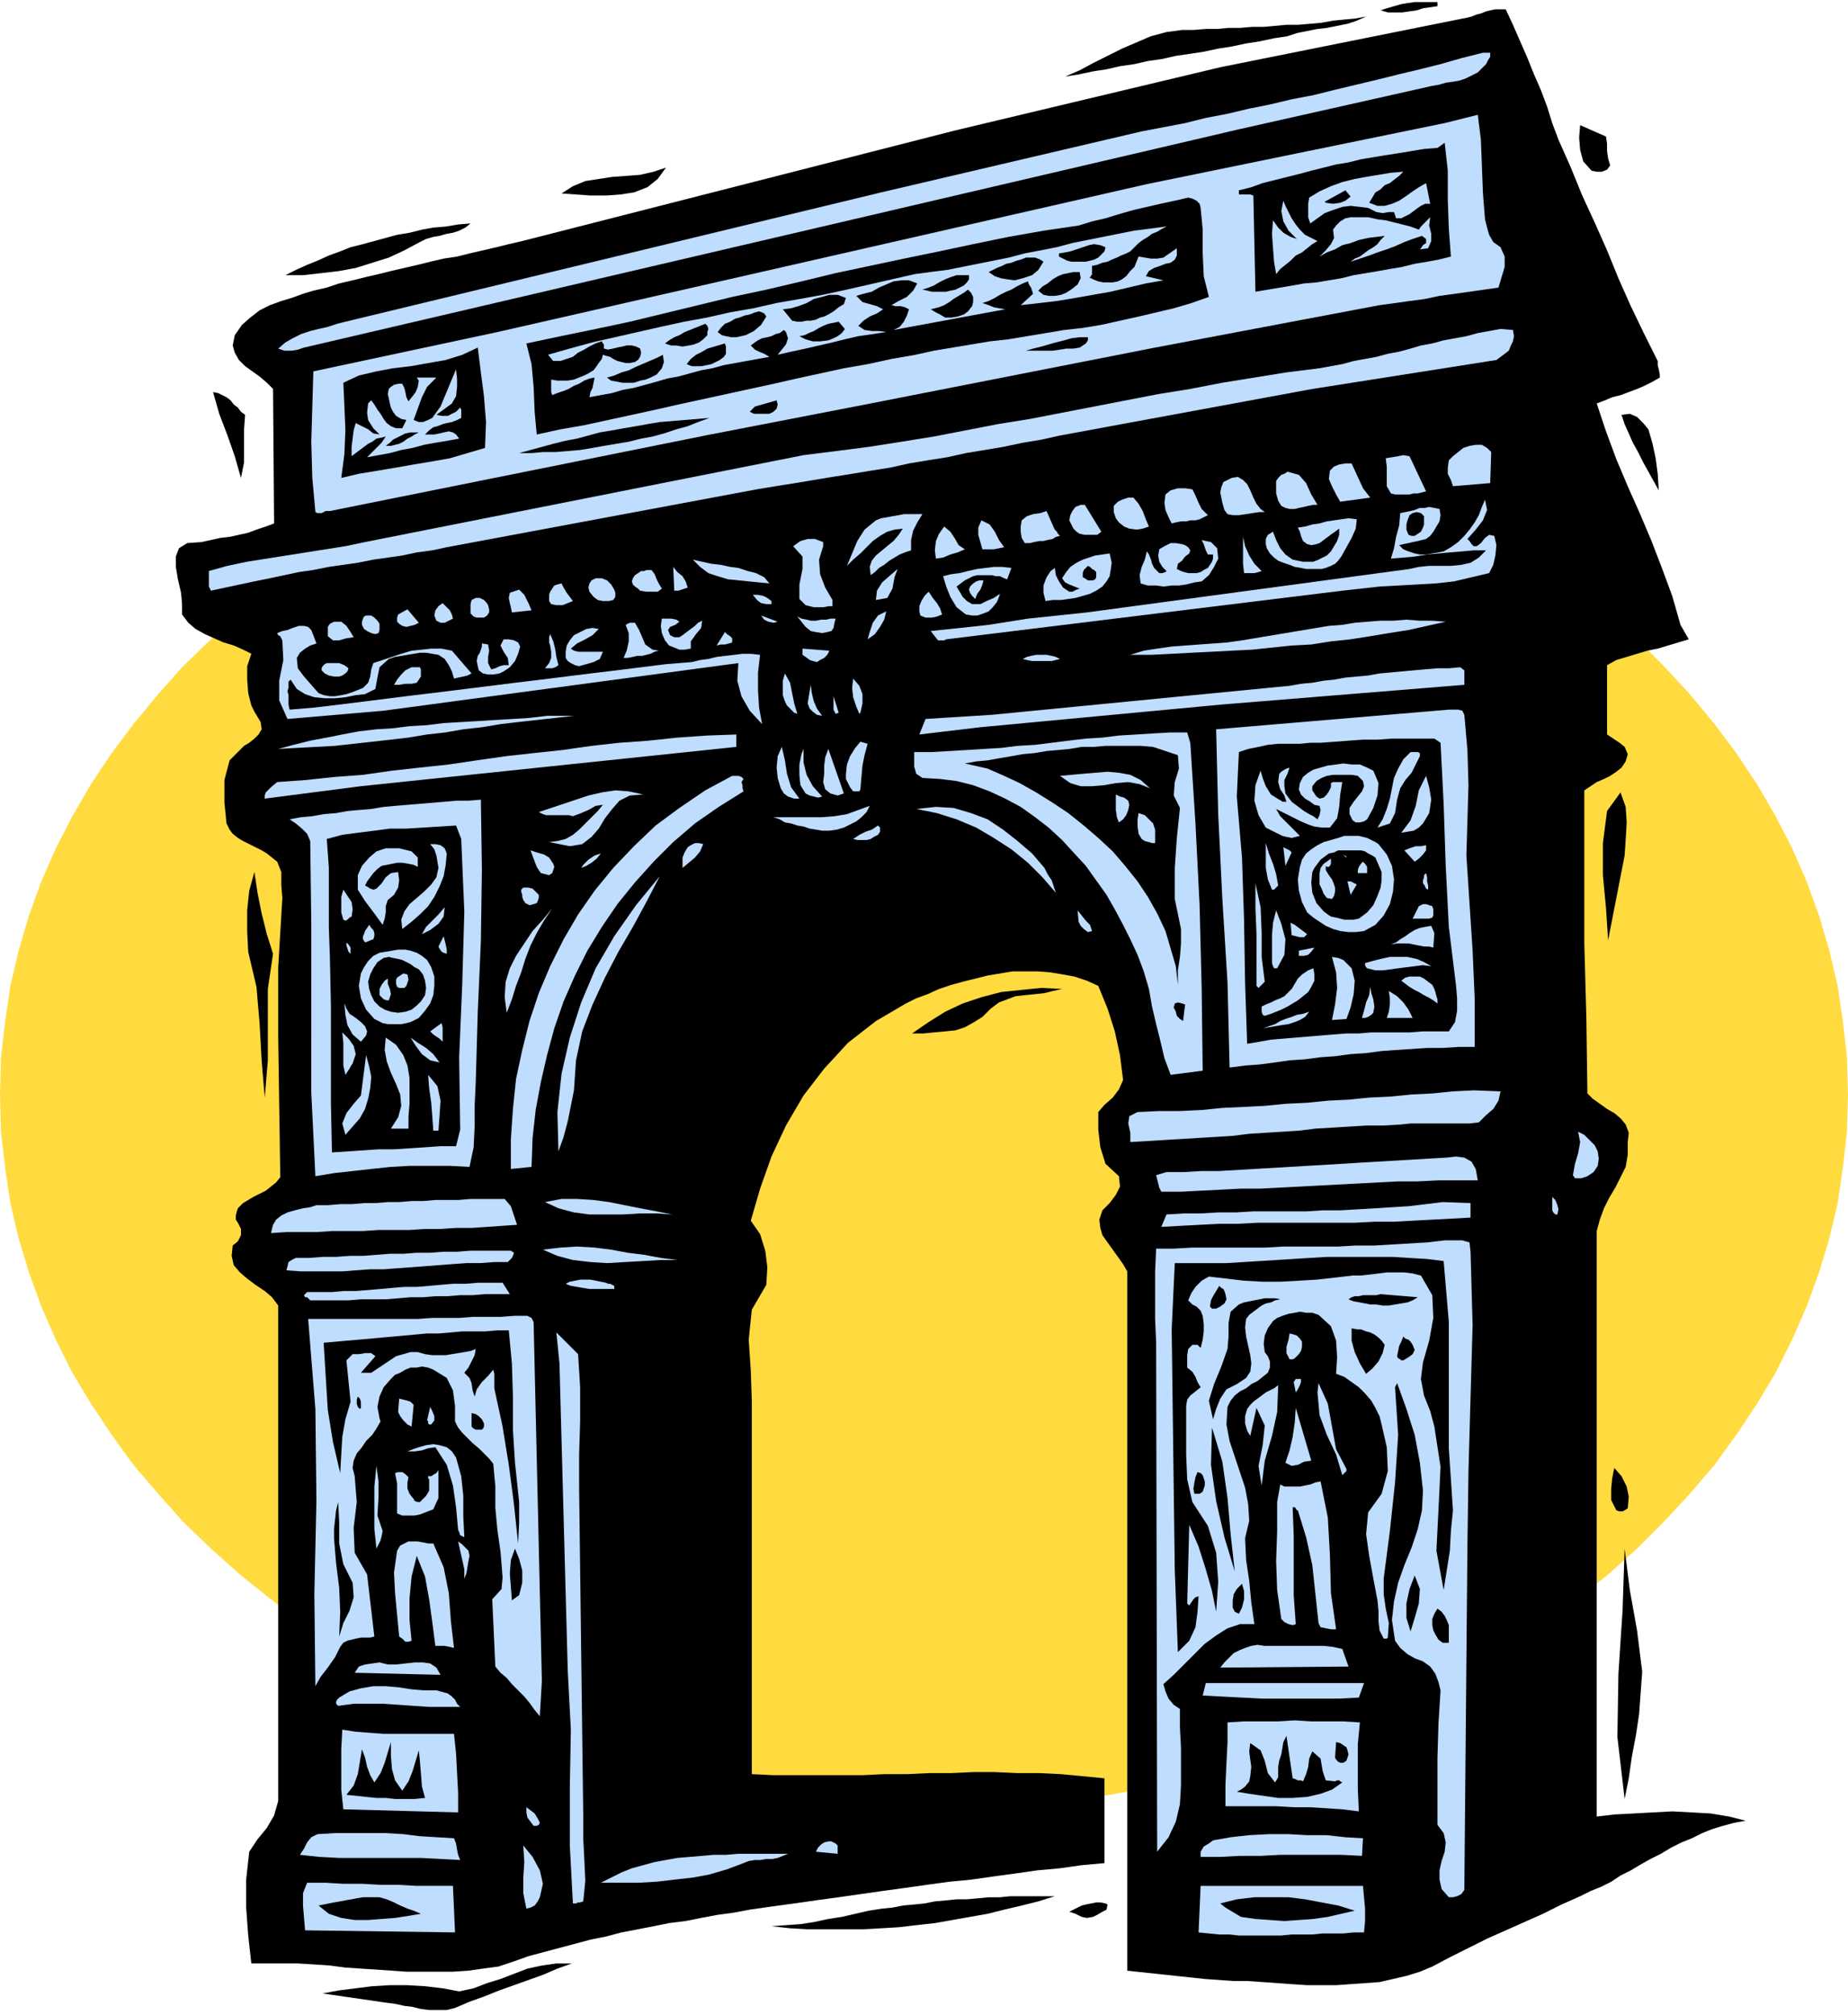 <svg xmlns="http://www.w3.org/2000/svg" width="1.787in" height="1.948in" fill-rule="evenodd" stroke-linecap="round" preserveAspectRatio="none" viewBox="0 0 1787 1948"><style>.pen1{stroke:none}.brush3{fill:#000}.brush4{fill:#bfddff}</style><path d="m893 1749 46-1 45-3 45-4 44-6 44-8 42-9 41-11 41-12 40-14 38-16 38-16 36-18 35-19 34-21 32-22 31-23 30-24 28-25 26-26 25-27 24-28 21-29 20-30 18-30 16-32 14-32 12-33 10-33 8-34 5-34 4-35 1-36-1-36-4-35-5-34-8-34-10-34-12-33-14-32-16-31-18-31-20-30-21-28-24-29-25-27-26-26-28-25-30-24-31-23-32-21-34-21-35-19-36-18-38-17-38-15-40-14-41-12-41-11-42-9-44-8-44-6-45-4-45-3-46-1-46 1-45 3-45 4-44 6-43 8-42 9-42 11-41 12-39 14-39 15-37 17-36 18-35 19-34 21-32 21-31 23-30 24-28 25-27 26-24 27-24 29-21 28-20 30-18 31-16 31-14 32-12 33-10 34-8 34-5 34-4 35-1 36 1 36 4 35 5 34 8 34 10 33 12 33 14 32 16 32 18 30 20 30 21 29 24 28 24 27 27 26 28 25 30 24 31 23 32 22 34 21 35 19 36 18 37 16 39 16 39 14 41 12 42 11 42 9 43 8 44 6 45 4 45 3 46 1z" class="pen1" style="fill:#ffdb3f"/><path d="M1390 2v4l-7 1-7 1-6 2-7 1-7 1h-14l-7-2 6-2 7-2 7-2 6-1 7-1h22zm66 7 7 15 7 16 7 16 6 15 7 16 6 16 5 16 6 16 12 27 11 27 12 26 12 27 11 27 12 27 13 27 13 26v4l1 4 1 5v3l-7 4-8 4-7 3-8 3-8 3-8 2-7 3-8 3 9 27 10 27 11 26 12 27 11 26 10 26 10 27 8 28 8 14-10 3-10 3-10 3-10 2-10 3-10 3-10 3-9 5v67l6 4 6 4 5 4 3 7-2 7-4 6-5 4-6 4-6 3-7 3-6 4-6 4v148l2 73 1 72 5 5 7 5 7 5 7 4 6 5 5 6 3 8-1 9v12l-2 12-5 10-5 10-6 10-5 10-4 11-3 11v566l17-2 19-1 18-1 19-1 19 1 18 1 18 3 16 4-11 2-11 3-10 3-10 4-10 5-10 4-10 5-10 6-10 5-9 5-10 6-10 5-9 6-10 5-10 4-10 5-18 8-18 9-18 8-18 8-18 8-18 9-18 9-17 9-12 5-13 4-13 3-13 3-14 1-14 1-14 1h-28l-15-1-14-1-14-1-14-1h-14l-14-1-14-1-75-8v-676l-4-7-5-7-5-7-5-7-5-7-2-7-1-8 3-9 7-7 6-8 4-8-1-10-13-12-5-16-2-17v-17l6-7 8-7 6-8 4-9-3-24-5-23-7-22-9-22-11-5-12-4-11-2-12-2-12-1h-25l-12 2-12 2-12 3-12 3-11 3-12 4-11 5-11 4-10 5-29 17-27 21-23 25-20 26-17 29-14 30-11 31-9 31 9 13 5 16 2 16-1 17-14 24-3 29 2 30 1 30v360l21 1h86l21-1h22l21-1h22l21-1h21l22 1h21l21 1 21 2 21 2v82l-22 2-21 3-22 2-21 3-22 3-21 3-21 2-22 3-21 3-22 3-21 3-21 3-22 3-21 3-22 3-21 3-16 3-15 2-16 3-15 3-16 2-15 3-15 3-16 3-15 4-15 3-15 4-15 4-15 4-15 4-14 5-15 5-15 2-14 2-15 1h-45l-14-1-15-1-15-1-15-1-15-2-15-1-16-1h-45l-3-27-2-27v-27l3-27 8-12 9-11 7-12 4-14v-479l-6-8-7-6-9-6-8-6-7-6-6-7-2-9 1-10 5-4 3-6v-6l-3-6-2-3v-4l1-4 1-3 5-5 5-3 5-3 6-3 6-3 5-4 5-4 4-5-1-67-1-68v-68l4-67-1-12v-13l-4-10-10-8-5-3-6-3-6-3-6-3-5-3-5-4-3-4-3-6-2-20v-22l5-19 14-14 5-3 5-4 4-4 3-5-1-7-3-5-3-5-3-6-3-12-1-13v-13l4-12-8-4-9-4-10-3-9-4-9-4-9-5-7-6-6-8v-10l-1-11-3-13-2-12v-10l3-8 8-5 14-1 9-2 9-2 9-1 9-2 9-2 8-3 9-3 8-3-1-130-6-6-7-6-7-5-7-5-6-6-4-7-2-7 2-10 7-10 8-7 9-7 10-5 11-4 10-3 11-4 10-3 13-3 12-4 13-3 12-3 13-3 12-3 13-3 13-3 12-3 13-3 13-2 12-3 13-3 13-3 12-3 13-3 419-107 256-61 239-48 4-1 5-2 4-1 5-2 4-1 5-1h10zm-135 7-9 4-9 3-10 2-10 2-9 1-10 2-10 2-9 3-13 2-14 3-13 2-14 3-13 2-14 3-13 2-14 2-13 3-14 2-13 3-14 2-13 3-13 2-14 3-13 2 14-6 13-7 14-7 14-7 14-6 14-6 15-4 15-2h11l12-1h11l11-1h11l12-1h11l11-1 11-1h11l12-1 11-1 11-2 10-1 11-1 11-2z" class="pen1 brush3"/><path d="M1441 51v4l-2 3-2 4-3 3-5 5-6 3-6 3-6 2-6 1-7 1-7 2-6 1-187 42-904 211-6 2-6 1h-7l-6-2 7-6 7-4 8-4 9-3 8-2 9-2 9-3 8-2 518-125 252-59 21-4 21-4 20-5 21-4 21-5 20-4 21-5 21-4 20-5 21-5 21-5 20-5 21-5 20-5 21-6 20-5h7zm-5 161 2 8 2 7 4 7 7 5 4 9v10l-3 10-3 10-14 2-14 2-14 2-15 2-14 3-15 2-14 2-15 2-217 41-275 54-155 30-368 74h-4l-4 2h-4l-2-1-3-33-1-35 1-34 1-34 178-38 628-143 288-59 32-8 3 24 1 26 1 26 2 25z" class="pen1 brush4"/><path d="m1553 132 1 7v7l1 7 2 7-3 4-5 2h-5l-5-1-8-9-3-11-1-12 1-12 25 11zm-150 116-12 3-11 2-12 2-12 3-12 2-11 2-12 2-12 2-12 3-12 2-12 2-12 1-11 2-12 2-12 2-12 2-2-93-3-1h-11v-4l12-3 11-4 12-3 12-3 12-3 11-3 12-3 12-3 12-2 12-3 12-2 12-2 13-2 12-2 12-2 13-1 7-5 3 27v28l1 28 2 27zm-759-86-8 11-10 8-13 5-13 2-14 1h-15l-14-1-14-1 11-7 12-5 13-2 13-2 14-1 13-1 13-3 12-4z" class="pen1 brush3"/><path d="m1357 166-4 4-4 3-5 4-5 2-4 4-5 3-3 5-3 5 8 3h7l7-2 7-3 6-4 7-5 6-4 7-4 1 5 1 5 1 5 1 5h-5l-4 2-3 2-4 3-4 3-4 2-4 2h-5l-2-6h-5l-6 1-6-1-8-4-8-1-9-1-8 1-9 3-8 3-7 5-7 5-2-6v-13l1-6 10-6 11-5 11-4 12-3 11-2 12-2 12-2 12-1z" class="pen1 brush4"/><path d="m1306 190-5 4-5 2-7 1-7-1-1-1 20-11 5 6zm-145 11 2 21v23l1 22 5 20-17 6-17 5-17 4-17 4-18 4-18 4-18 3-18 2-18 3-18 3-18 3-18 2-18 3-18 3-18 3-18 4-23 4-23 5-23 4-23 5-23 5-22 5-23 5-23 5-23 5-23 5-22 5-23 5-23 5-23 5-23 4-23 5-2-22-1-24-2-22-5-20 33-7 34-7 33-7 33-8 33-8 33-8 33-7 34-8 33-8 33-7 33-7 34-7 33-7 34-7 34-6 34-5 13-4 13-3 13-4 14-4 13-3 13-3 14-3 13-3 4 1 4 2 3 3 1 4z" class="pen1 brush3"/><path d="m1274 233-5 3-5 4-5 4-6 3-5 5-5 4-5 4-4 5-2-12-1-13-1-14 1-13 5 7 5 5 7 4 6 2-8-8-5-9-2-10 2-10 2 5 3 6 3 6 4 6 4 5 5 5 6 3 6 3zm98-11 2-3 3-3 3-3 3-3-1 8 2 8v7l-3 7-8 1 1-1 2-3 3-2v-4l-4-3-9 3-8 3-9 4-8 3-9 3-8 3-9 3-9 3 4-3 5-2 4-3 4-3 5-3 4-3 3-4 4-4-8 1-8 1-9 2-8 3-8 2-7 4-8 3-7 4 6-6 5-6 3-6-1-8 3-4 4-4 5-3 5-1h17l9 2 8 1 8 2 8 2 8 2 8 3z" class="pen1 brush4"/><path d="m455 216-5 4-6 3-6 2-6 1-7 2-6 1-7 2-6 3-15 8-15 7-16 5-16 5-16 3-17 2-18 2h-17l10-5 11-5 10-4 11-5 11-4 10-4 12-3 11-3 11-3 11-3 12-2 12-3 11-2 12-1 12-2 12-1z" class="pen1 brush3"/><path d="m1128 219-4 2-5 3-5 2-4 3-5 3-4 3-4 4-4 4-4 2-5 2-4 2-5 2-4 2-5 1-5 2-5 1v9h-1v1l-1 1h-1l4 2 5 2 5 1h9l5-1 4-2 4-3 4-5 4-4 2-5 2-5 6 1 6 1h6l6-1 13-9v7l-2 4-4 3-5 1-5 2-6 2-5 3-3 5 17 4-17 3-17 4-17 4-17 3-17 3-18 3-17 2-18 2 12-11-1-3-1-3-2-3-1-3-5 2-6 3-5 3-5 2-6 3-5 3-6 3-6 2 6 2 5 2 5 1 6 1-108 20 6-3 4-5 3-6 2-6-4-2-4-1h-5l-4-1 7-4 8-4 6-6 4-7-8-3h-7l-8 1-7 3-7 3-7 4-8 2-7 2 6 6 7 2 7 2 6 3-6 4-7 3-6 4-5 5 6 4 7 1h7l7 1-13 2-14 2-13 3-12 3-13 3-13 3-14 3-13 3 4-5 4-5 2-6-2-6-2-2-4 3-4 1-4 2-4 1-5 1-4 2-3 2-4 3 4 4 4 2 5 2 5 3-11 2-11 2-11 2-11 2-11 3-11 2-11 3-11 3-11 2-10 3-11 3-11 3-11 2-10 3-11 2-11 2 1-5 2-4 1-5 1-5-5 1-5 2-5 3-5 2-5 3-5 2-6 2-5 2-1-3v-12l6 1h10l6-1 5-2 5-2 4-2 5-3 3-4 2-3 3-4 1-4 3 1 4 1 3 2 4 2 4 1 4 1h4l5-1 3-2 2-3 1-4-1-4-4-2-4-1h-5l-4 1-5 1-4 1-5 1-4-1v-4l-1-1-1-2-6 2-6 3-5 3-6 3-5 4-6 2-6 2h-7l-5-6 21-6 22-6 22-5 22-5 22-5 23-5 22-4 22-5 23-4 22-5 23-4 22-4 23-5 22-5 22-5 22-5 15-2 16-2 15-3 15-3 15-3 15-3 15-4 16-3 15-3 15-4 15-3 15-3 15-3 15-3 16-2 15-2z" class="pen1 brush4"/><path d="m1069 239-1 4-3 3-3 3-4 2-4 1-4 1h-14l-4-1-4-2-4-2v-3l6-1 5-1 6-2 6-2 6-2 5-1 6 1 5 2zm-60 14-5 8-6 5-9 3-8 2-7-1-6-1-6-2-6-4 4-2 4-2 5-2 4-2 5-1 5-2 4-1 5-2h9l5 2 3 2zm35 10 1 6-3 6-5 4-6 4-5 2-6 1h-6l-5-1-5-4 4-4 5-3 5-4 5-3 5-2 5-1 5-1h6zm-107 3v4l-2 3-3 3-4 2-4 2-5 1-4 1h-14l-4-1-5-1 6-2 5-2 5-3 6-3 5-2 6-2h12zm3 30-4 5-4 3-6 2-6 1h-6l-5-3-4-2-5-3 4-1 4-1 5-2 5-3 4-3 5-3 5-3 4-3 3 3 2 4v5l-1 4zm-122-8-2 6-5 3-5 4-5 3-4 2-4 1-4 2-5 1h-4l-5 1h-4l-5-1-9-11 8-1 7-2 8-3 7-4 8-2 7-2h8l8 3zm-77 18-5 8-7 6-8 4-9 2h-5l-5-1-4-1-4-3 3-4 4-4 5-2 5-3 4-1 5-2 5-1 5-2 4-1 3 1 2 1 2 3zm76 12-3 4-4 3-4 2-5 2-8 1h-7l-7-2-6-3 5-1 4-2 5-2 5-3 4-2 5-2 5-1 5-1 6 7zm-133 6-4 4-4 3-5 2-5 1-6 1-6-1h-5l-6-2 4-3 5-3 5-2 5-3 5-2 5-2 5-2 5-2 2 2 1 3-1 3v3z" class="pen1 brush3"/><path d="m1463 319 1 6-1 5-2 4-2 5-12 9-178 28-244 45-18 4-18 3-19 4-18 3-18 3-18 4-19 3-18 3-18 4-19 3-18 3-19 3-18 3-18 3-19 3-18 3-300 56-14 3-15 2-14 3-14 2-14 2-15 3-14 2-14 2-15 3-14 2-14 3-14 3-15 3-14 3-14 3-14 3-2-4v-15l18-5 19-4 19-3 19-3 19-3 19-3 19-3 19-4 424-84 32-4 31-4 32-5 31-5 31-6 31-6 31-5 31-6 31-6 31-6 31-6 31-5 31-6 31-5 31-5 32-4 11-2 11-2 11-3 11-2 11-2 11-3 11-2 11-3 10-3 11-2 11-3 11-2 11-2 11-3 11-2 11-2 12 1z" class="pen1 brush4"/><path d="M1052 326v3l-2 3-3 2-3 2-6 1h-7l-6 1-7 1h-26l7-2 8-2 7-2 7-2 8-2 7-2 8-1h8zm-352 19-4 3-4 2-4 2-5 1-5 1h-9l-5-2 4-5 5-4 6-3 5-3 17-5 1 3v7l-2 3zm-231 88-17 5-17 5-17 3-18 3-17 3-18 3-18 3-17 4 3-23 1-23-1-24-1-22 15-7 17-4 16-3 17-2 17-3 17-3 16-5 15-7 3 24 3 23 2 25-1 25zm160-68-5 2-5 1-6 2h-11l-5-1-6-1-4-3 7-2 7-3 7-2 6-3 7-3 7-3 7-3 6-3 1 7-2 6-5 6-6 3z" class="pen1 brush3"/><path d="m437 390-15 11 5 1h6l4-2 4-2 4-4 1 2v8l-4 2-5 2-5 1-4 1-5 2-4 1-4 3-4 4h9l5-1 4-1 5-1 4 1 3 2 3 4-11 2-12 2-11 2-11 3-11 2-11 3-11 2-11 2 5-5 5-5 4-4 4-6-4 1-5 1-4 3-4 2-4 3-4 3-4 3-4 3v-9l1-8 1-8 2-7 6 3 6 3 5 4 6 1-6-6-5-8-1-7 1-9 3-3 3 4 3 5 3 4 3 5 3 4 4 3 5 2h6l4-8-5-1-5-3-3-4-2-4-1-4-1-5-1-4 1-5 2-2 3-2 4-1h4l2 4 1 4 1 5 2 4 4-5 3-4 2-5 1-6-2-3h19l-9 9-5 10-4 11-4 11 5 2h4l5-2 4-2 8-11 5-12 5-12 5-12 1 9v8l-1 9-4 7z" class="pen1 brush4"/><path d="m237 401-1 14v32l-3 15-6-21-7-20-8-21-6-21 5 1 4 2 4 2 4 3 3 4 4 3 3 4 4 3zm507-1h-15l-4-2 5-5 7-2 7-2 7-2 1 4-1 4-3 3-4 2zm850 15 4 14 3 14 2 15 1 16-5-9-5-9-5-9-5-10-5-9-4-9-4-9-3-9 8-1 7 3 6 6 5 6zm-908-11-11 4-10 4-11 3-12 4-11 3-11 2-12 3-12 2-12 2-11 2-12 2-12 1-12 1h-12l-11 1h-12l11-3 11-3 11-3 12-3 11-2 11-3 11-3 12-2 11-2 12-2 11-2 12-2 12-1 12-1 12-1 12-1zm-281 14-4 2-3 2-4 2-4 3-4 2-4 1-4 1h-5l4-3 3-3 4-2 4-2 4-2 5-1h8z" class="pen1 brush3"/><path d="m1442 437-1 30-36 3-2-6-3-6v-6l1-7 4-4 5-4 5-4 6-2 6-1h6l5 3 4 4zm-63 38-4 1-4 1h-4l-4 1h-14l-4-1-4-7v-19l-1-8 6-1 6-1 5-1 6 1 16 34zm-61-3 7 9-7 1-7 1-8 1-7 1-4-7-4-8-3-7 1-8 4-4 5-2 6-1h6l11 24zm-44 16h-4l-5 1-4 1-5 1-4 1h-5l-4-1-4-2-3-5-2-7v-12l2-3 3-3 3-1 3-2 11 3 7 8 5 11 6 10zm-55 4 4 3h-5l-7 1-6 1-7 1h-6l-5-1-3-4-2-7-1-5-1-5 1-5 2-5 8-4 6-1 5 3 4 4 3 6 3 7 3 6 4 5zm-51 6-4 2-4 2-4 1h-5l-4 1h-5l-5 1-4 1-3-6-3-7-1-7 1-8 5-4 7-2h7l7 1 3 6 3 7 3 6 6 6zm-57 11-6 2-6 1-7-1-5-2-5-4-3-4-2-6v-6l4-4 4-2 6-2h5l5 6 4 7 3 8 3 7zm308 12 2 2 2 3 2 2h3l4-3 4-5 4-3 5 1 2 9-1 10-2 9-4 8-17 4-17 4-18 2-18 1-18 1-18 1-18 2-18 2-383 47-2 1h-6l-7-9 19-2 19-2 18-2 19-3 19-3 19-2 19-2 19-2 312-42 9-2 10-1h21l10-1 9-2 8-5 7-7h-12l-11 1-12 1-11 1-11 1-12 2-11 1-12 1 3-10 2-11 3-11 1-12 5-1 5-1 4-1 5-2h5l4-1 5 1 5 1 1 6-1 6-3 5-3 5-3 4-4 3-4 1-4 1-5 1-4 1-5 1-4 1 4 4 5 2 6 2 5 1h6l6-1 6-1 5-1 7-4 7-5 6-6 5-6 5-7 4-7 3-8 3-7 2 10-4 10-7 9-8 9zm-354-7-4 3h-12l-5-1-3-2-3-3-2-4-2-4 1-5 2-4 3-4 5-2h4l16 26zm-46-4 1 2 2 2 1 2 2 2-4 1-3 2-5 1-4 1h-4l-5 1-4 1h-5l-3-5-1-6v-5l1-6 5-4 6-2 7-1 6-2 7 16z" class="pen1 brush4"/><path d="M1377 499v8l-1 3-2 4-3 2-3 2h-3l-3-1-2-5v-5l1-4 2-5 3-2 4-1 4 1 3 3z" class="pen1 brush3"/><path d="m892 497-5 8-4 8-2 9v10l-6 2-5 2-5 3-5 3-5 4-5 3-4 4-4 3-1-8 2-6 4-5 6-5 6-5 5-4 5-6 4-6-8 1-7 2-7 4-7 5-6 6-6 6-7 6-6 6 5-12 5-12 7-11 11-9 5-2 6-1 5-1 6-1 5-1h18zm420 5-1 9-4 9-5 9-5 9-3 4-3 3-4 2-5 2-4 1h-15l-5-1-6-1-5-2-6-2-5-2-4-3-4-4-3-5-1-4v-5l2-4 5-3 3 8 4 8 5 6 7 5 5 1 5 1h10l5-2 4-2 4-2 4-4 3-5 3-5 2-6v-6l-4 3-3 2-4 3-4 3-4 3-3 1-5 1-4-1-4-3-2-5-1-4-2-4 7-1 7-2 7-1 7-2 7-1 7-1 7-1 8 1zm-341 27-5 1-5 1h-11l-2-7-2-7v-7l3-7 8 4 5 7 4 8 5 7zm-38 2-7 3-7 2-7 3-7 1-1-8 1-9 3-7 5-7 6 5 4 6 4 7 6 4zm287 21-3 1-4 1h-10l-1-9v-26l2 9 4 9 5 8 7 7zm-424-24-4 13 1 14 5 13 7 12v6h-4l-5 1h-9l-4-1-4-1-3-3-3-3v-14l3-15v-12l-9-10 7-5 7-2h7l8 3v4zm381 2 1 10-4 8-5 8-7 6-7 1-8 2-7 1h-7l-8 1-7-1h-8l-7-2-1-8 2-8 3-7 2-8 2 3 2 5 1 4 2 4 2 2 3 3h3l3-1 1-1-4-4-3-5-1-6 1-6 5-3 6-3h5l6 1 3 1 3 2 2 3-1 3-4 3-3 4-4 3-1 5 4 2 3 1 4 1h8l4-1 3-2 4-2 2-3 2-3 1-3v-4h-5l-2-4-2-6-2-4 4 1 5 1 3 3 3 3zm-102 14-1 7-1 6-3 5-4 5-6 4-6 3-7 2-7 2-7 1-7 1h-8l-7 1-2-8v-7l3-8 4-6 4-3 1 7 3 6 4 6 6 4h3l2-1 2-1 3-1-5-2-5-2-4-2-3-4 4-6 4-5 6-4 6-3 6-2 6-2 7-1 7-1 2 9zm-336 14 5 6-10-1-10-1-10-1-10-1-10-3-9-3-8-6-7-7 9 2 9 2 9 1 9 2 8 1 9 3 8 2 8 4z" class="pen1 brush4"/><path d="M1060 553v5l-1 2-2 1h-5l-3-2-2-1v-4l1-3 2-2 2-2 2 1 2 2 2 1 2 2z" class="pen1 brush3"/><path d="m665 568-3 1-3 1-3 1h-4l-1-23 4 5 5 4 3 5 2 6zm309-8-3-1-4-2h-4l-4-1h-14l-4 1-4 2-4 2-4 3-4 3 3 5 3 5 4 4 5 3h8l6-3 7-3 6-4-1 3-2 5-4 5-4 4-5 2-6 2h-5l-6-1-9-7-6-10-4-10-3-10 8-2 8-1 8-2 9-2 8-1 8-1h8l9 1-4 11zm-127 20 1-9 5-8 8-7 7-6-3 8-2 11-5 9-11 2zm-217-29 3 4 2 5 2 4 3 5-4 3h-11l-6-1-2-2-3-2-2-2-1-3 1-3 2-3 3-2 3-2h3l2-1h5zm-36 19 1 3v4l-2 3-4 1h-6l-5-1-4-3-4-5-1-4 1-4 2-3 4-2h6l5 2 4 4 3 5z" class="pen1 brush4"/><path d="m951 561-1 4-2 5-3 4-2 5-3-3-2-3-1-3 1-3 3-3 3-2 3-1h4zm-397 20-5 2-5 2h-6l-5-1-2-3v-6l1-3 2-3 2-3 3-1 4-1 2 4 3 5 3 4 3 4zm-40 9-19 2-1-5-1-4-1-5 1-5 9-3 5 5 4 8 3 7zm397 4-5 2-5 1h-6l-5-2-1-4v-5l2-5 3-5 4-4 4 6 4 5 3 5 2 6zm-165-13v3h-5l-5-1-4-3-4-5h5l5 1 4 2 4 3zm-274 4 1 4v3l-2 3-3 2h-7l-3-1-3-3v-9l1-4 4-2h4l4 2 2 2 2 3zm-34 13-4 2-4 2h-4l-4-2-2-5 1-5 3-4 4-3 3 3 4 4 2 4 1 4zm-33 4-4 2-4 1-4 1-4-1-3-2-2-2v-4l1-3 9-5 11 13zm452-11-2 8-4 7-5 7-7 5 2-7 3-9 5-7 8-4zm-490 12v6l-1 3-3 1-4-1-4-2-3-2-2-4v-3l1-3 1-2 2-1h5l3 2 3 3 2 3zm385-2-4 1-5-1-4-2-3-4 16 6zm56-3-1 4-1 5-2 3-4 1-5 1-6-1-5-1-5-4-8-10 4 2 5 1 4 1h5l5-1h5l4-1h5zm-151 3-4 3-5 2-2 3 2 5 4 2h5l3-2 4-3 4-3 4-3 3-3 4-2-1 7-5 6-5 7v7l-6 1h-5l-5-2-5-2-4-5-3-7-1-7 1-7h9l5 1 3 2zm741 0-18 4-18 4-19 3-18 3-19 3-19 2-19 3-19 1-19 2-19 2-20 1-19 1-20 1-19 1-20 1h-20l13-4 13-2 14-2 13-1 14-1 14-1 13-1 14-2 12-2 12-2 12-2 12-2 12-2 12-2 12-2 13-1 12-2 12-1 13-1h12l13-1 13 1h12l13 1zM342 616l-7 1-7 2h-6l-5-4v-9l2-3 4-2h7l5 4 4 6 3 5zm289 12 6 1-4 1-4 2-4 1-4 1h-5l-4 1-5 1h-4l3-7 2-9v-8l-3-8 2-1 2-1h5l4 7 3 7 3 7 7 5z" class="pen1 brush4"/><path d="m303 614 3 8-6 2-5 3-5 4-3 5 1 10 6 8 7 8 7 8 5 2 6 1h5l6-1 5-1 6-2 5-2 5-2 5-5 2-6 1-7 2-6 9-3 9-3 9-3 10-3 10-1 9-1h10l10 2 19 22-4 2-4 1-5 1-4 1-2-7-3-6-4-6-6-4-6-1-6-1h-6l-6 1-6 1-6 1-6 1-6 2-9 8-2 10-2 11-10 5-9 1-10 2-10 1h-10l-10-1-9-3-8-5-6-9-2 2v6l-1 3 1 4v9l1 5 24-2 25-3 24-3 24-3 24-3 25-3 24-3 24-3 24-3 25-3 24-3 24-3 25-3 24-3 24-3 25-2 8-2 8-1 8-2 8-1 9-1 8-1h8l9 1-2 17v17l1 17 3 16-12-13-8-14-4-15 1-17-343 46-93 8-8-18v-19l4-20-1-19-1-2-1-2-2-1-1-2 5-2 5-1 5-2 6-2h5l4 1 3 3 2 5z" class="pen1 brush4"/><path d="m579 608-6 6-7 4-8 4-6 5 3 2 4 1h24l-3 7-6 3-7 2-7 2-4-1-4-2-3-2-2-3v-6l1-6 3-5 4-5 6-3 6-3 6-1 6 1zm129 13-3 1-4 1h-4l-4 1 8-13 2 2 3 2 2 2v4zm-168 22-3 2-3 1h-7l4-5 2-5v-6l-1-6-1-3v-5l1-3 3 7 2 8 1 7 2 8zm-37-18-2 7-3 7-5 6-6 4-4 2-6 1h-5l-5-1-4-3-1-4-1-5 1-5 2-3 1-3 1-3v-3l6 1 1 6-1 6v6l3 6 4-1 4-2 4-1h5l-1-7-4-6-3-6 3-6h5l5 1 4 2 2 4zm299 4-2 4-3 3-4 2-3 2-4-1-3-1-4-3-3-2v-6l26 2zm223 8-4 1-4 1h-19l-5-1-4-1 4-2 4-1 5-1h10l5 1 4 1 4 2zm-688 9-1 3-2 2-3 2-3 1h-5l-5-1-4-2-3-3v-2l1-2 2-2 2-1h12l5 2 4 3zm70 1v7l-2 3-2 3-5 1h-6l-6 1h-5l3-5 4-5 4-4 6-3h8l1 2zm1009 1v14l-234 19-234 22-59 7 6-15 64-4 277-27 11-1 11-2 11-1 11-2 10-1 11-2 11-1 11-1 11-2 11-1 11-1 11-1 11-1 12-1h11l11-1 4 3zm-645 42-3-1-3-3-4-4-2-4-2-6v-14l2-7 5 9 2 10 2 10 3 10zm61-1-1 1-3-7-3-9-1-9 1-9 6 7 3 8v9l-2 9zm-37 3-5-1-4-3-3-3-2-5 3-18 1 8 2 8 3 7 5 7zm13-2-2-4v-13l5 16-3 1zm608 1 3 34 1 34-1 34-1 34 3 46 3 46 2 46v47h-15l-16 1h-15l-15 1-15 1-14 1-15 2-15 1-15 2-14 1-15 2-15 1-14 2-15 2-14 1-15 2-2-82-5-81-4-82-2-82 225-19h9l4 1 2 4zm-861 1-18 2-18 2-18 2-17 2-18 3-18 2-17 3-18 2-18 3-17 2-18 2-18 2-18 2-18 1-19 1-18 1 15-4 16-4 16-3 15-3 16-3 17-2 16-1 16-2 17-1 16-2 17-1 17-1 16-1 17-1 16-1 17-2h26zm596 26 5 78 4 79 2 80 1 80-31 4-6-16-4-17-4-16-4-17-3-17-5-17-6-16-7-15-7-14-8-15-8-14-10-14-10-14-12-13-11-12-13-12-13-10-14-10-15-8-15-7-16-6-16-4-16-2-17-1-6-4-2-7v-14h17l17-1 17-1 16-1 17-1 16-2 17-1 16-2 16-2 17-2 16-1 16-2 17-1 16-1 17-1h16l3 10zm-439 4-363 38-93 12v-3l1-3 2-2 3-3 6-5 28-2 28-3 27-2 28-4 27-3 28-3 27-4 28-4 27-3 28-3 28-4 27-3 28-2 28-3 29-2 28-1v12z" class="pen1 brush4"/><path d="m1393 718 3 59 2 60 3 59 7 57 1 12v12l-2 11-6 9h-25l-13 1h-37l-12 1h-12l-13 1-12 1-12 1-12 1-12 1-12 1-11 2-12 2-2-59-1-61-2-60-5-59 2-43 9-3 10-2 9-2 10-1h21l10-1h10l14-1 13-1 14-1h14l14-1h41l6 4z" class="pen1 brush3"/><path d="m839 719-3 11-2 10-1 11-1 12-1 2h-6l-3-4-2-4-2-4v-5l1-9 3-8 5-8 5-6 7 2z" class="pen1 brush4"/><path d="m1139 730 1 13-4 13-1 13 6 12-3 29-2 29v30l6 29v14l-1 13-2 13v14l-2-18-5-17-5-17-8-17-9-16-10-15-12-15-12-14-14-13-14-12-15-12-15-10-16-10-16-9-15-7-16-7-22-5 11-2 11-1 11-2 12-2 11-2 11-1 12-2 11-1 11-1 12-2h11l12-1h34l12 1 24 8z" class="pen1 brush3"/><path d="M773 772h-5l-6-2-4-3-3-5-3-10-1-10 1-11 4-9 3 13 2 13 4 13 8 11zm22-2-4 1-4-1-4-1-4-2-5-8-1-10v-10l2-10 2-5v13l3 12 6 11 9 10zm21-3-6 2-7-2-5-4-2-7 1-8v-8l1-8 3-8 15 43zm557-36-4 8-4 8-6 7-5 8-3 11-2 13-5 10-12 4 5-8 4-10 3-10 2-10 2-10 4-9 5-9 7-7h7l2 1v3zm-45 14 5 12-1 12-4 12-6 11-3 2-4 1h-4l-3-2-3-6v-6l4-6 4-5 4-5 2-5-1-5-5-5-6-1h-18l-6 1-5 2-5 3-4 5v4l2 3 2 3 3 2 4-1 3-3 2-3 2-4v-4l2-1h9l-2 12-1 12-2 11-7 9h-8l-7-1-6-2-7-3-6-3-6-3-6-3-6-3 4 7 6 6 6 6 7 7-4 1-4 1-5-1-4-1-4-2-4-2-4-2-4-2-7-12-4-14 1-15 5-14 2 7 3 8 5 8 8 5 2 1 1 1h4l-2-6-4-6-2-7 1-8 2-2 3-2 2-1 3-1-2 6-3 6v6l1 7 3 4 3 4 4 3 4 3 4 3 5 3 4 2 4 3 2-4 1-5-1-4-5-1-4-3-5-3-4-4-2-5 1-6 3-6 5-4 5-3 7-2 7-2 8-1 7-1 8 1h8l7 3 6 3zm-216 17-10-4-11-2-12 1-11 2-12 1h-11l-10-3-10-7 11-1 11-1 12-1 12-1 11 1 11 2 10 5 9 8zm-393-9-2 3 1 3v3l1 3-24 15-23 16-21 18-19 19-18 20-17 21-15 22-14 23-12 24-11 25-9 26-7 26-6 26-5 27-3 27-1 28-20 2v-29l2-29 3-29 6-28 7-28 9-27 11-26 13-26 14-24 16-23 18-22 20-21 21-20 23-17 25-17 26-14h6l3 1 2 2zm657 43-4 4-5 3-6 1-6 1 9-12 5-14 3-15 7-14 3 11 2 12-2 13-6 10zm-754-28-13 1-10 5-7 8-7 9-6 10-7 8-9 7-12 2-20-4 8-1 8-2 7-4 6-5 6-6 6-6 6-6 5-6-7 1-7 4-7 3-8 3-4-1h-22l-3-1-4-2 12-4 12-4 12-4 12-4 13-3 13-2 13 1 14 3z" class="pen1 brush4"/><path d="m1571 827-16 82-2-31-3-32v-31l4-31 13-18 5 14 1 15-1 17-1 15z" class="pen1 brush3"/><path d="m1092 778-1 5-2 5-3 4-4 3-2-5-1-7v-15l4 2 4 1 4 3 1 4zm-627-5 1 68-1 69-3 68-2 69-1 21v20l-1 21-4 19-19-1h-39l-18 1-19 2-18 2-18 2-18 3-4-81V893l-1-80-3-7-5-5-6-5-6-4 11-2 11-1 11-2 12-1 11-2 11-1 12-1 12-2 11-1 12-1 12-1 12-1 12-1 11-1h12l12-1zm330 30-6-1-6-1-6-2-6-1-6-2-6-1-5-3-6-2h46l13-1 12-2 11-4 11-4-3 6-5 5-5 4-6 3-6 3-7 2-7 1h-7zm226 60-13-15-14-14-16-13-17-11-17-10-19-8-19-6-20-4 19-2 17 1 17 5 16 6 15 10 14 11 14 12 12 14 3 6 4 6 2 6 2 6zm96-61v13h-3l-3-1-4-1-3-2-3-5-1-7v-7l1-6 6 2 4 4 4 4 2 6z" class="pen1 brush4"/><path d="m446 811 3 70-2 70-3 71 1 70-4 16h-15l-15 1-15 1-15 1h-15l-15 1-15 1-15 1-1-47v-94l-1-48-1-28v-58l-2-28 15-4 15-2 16-2 15-2h16l16-1 16-1 16-1 5 13z" class="pen1 brush3"/><path d="M851 800v4l-2 3-4 2-3 2-4 1h-9l-4-1 6-4 6-3 6-2 6-4 2 2zm482 16 8 10 5 11 2 13-1 12-3 12-6 11-8 9-11 6-8 1h-7l-8-1-7-2-7-3-6-4-6-4-6-5-5-10-3-11-1-11 2-12 2-7 4-6 5-4 6-4 6-3 7-2 7-2 6-2h14l4 1 4 1 4 2 4 2 3 2zm-653 0-3 7-5 6-6 5-6 5v-10l2-5 3-5 3-2 4-2h4l4 1zm556 40-1 1-2 2-1 1h-2l-4-10-2-11v-24l3 10 4 10 3 10 2 11zm-804-31-1 11-2 11-4 10-5 10-6 9-8 8-8 7-9 7-1-9 3-8 5-7 7-6 7-6 7-7 5-7 2-9-1-6-1-6-2-6-4-5h5l5 1 4 3 2 5zm947-8v5l-3 4-4 4-4 3-10-11 5-2 6-2h5l5-1zm-130 7-6 13-2-18 2 1 2 1 2 1 2 2zm-845 5v9l-4-2-5-1-6-1h-5l-5 1-5 1-5 1-4 3-4 4-3 4-3 4-2 4 2 1 3 2 3 1 3-1 5-5 4-6 5-4 7-1 1 8-1 7-4 7-6 5-2 6v6l-1 6-2 6-8-11-9-12-7-11v-14l4-9 7-8 7-6 9-3h13l4 1 4 1 4 1 3 3 3 3z" class="pen1 brush4"/><path d="m1330 829 3 7 3 7v8l-1 7-3 8-4 9-6 7-8 6-5 1h-9l-4-1-4-1-5-1-3-2-4-3-7-8-4-10-1-10 1-10 2-4 3-4 3-4 4-3 4-3 5-1 4-2h22l4 1 3 2 4 2 3 2z" class="pen1 brush3"/><path d="m535 835 1 3-1 3-1 3-3 2-8-2-4-6-3-8-3-8 6 2 7 2 5 3 4 6zm46-10-4 5-5 4-5 3-5 2 2-3 5-5 6-4 6-2zm721 4-4-3 1 1h1l2 1v1zm-17 9h-2l-1-1v4l3 5 3 4 2 5 1 3v4l-1 4-2 3-5-1-3-4-2-5-2-4v-11l1-5 3-4 7-5v5l-1 2-1 1zm37 6h-9v-3l1-3 2-3 2-2 2 2 2 3v6z" class="pen1 brush4"/><path d="m264 922-5 34v69l-3 36-3-36-2-36-3-35-8-34-1-20v-20l2-19 5-18 3 20 4 20 5 20 6 19z" class="pen1 brush3"/><path d="m1381 860-2-1-1-2-1-2-1-1v-3l1-3v-2l2-2 1 4v4l1 4v4zm-826 194-3 15-3 15-4 15-5 14-1-38 4-37 8-35 11-34 14-33 18-31 21-30 23-28-13 25-13 24-14 24-13 25-12 26-10 26-6 28-2 29zm757-199-6 10-3-13h3l2 1 2 1 2 1zm-89 94-6 6-2-2v-50l-1-25v-24l5 23 1 24v24l3 24zm-702-84v3l-1 3-1 2-3 1-4 1-4-2-2-3-1-3v-2l-1-3v-2l2-2h5l4 1 3 3 3 3zm-181 21-2 1-2 2-2 1-2-1-2-7v-15l2-7 4 6 4 6 1 7-1 7zm1046-7v6l-1 2-3 1h-16l2-4 2-4 2-4 4-2h3l3 1 3 1 1 3zm-978 24 4-7 6-6 6-6 6-7-1 9-5 7-8 6-8 4zm82 76-2-15 1-15 4-13 6-12 8-12 8-12 10-11 9-11-8 12-7 12-6 12-5 13-4 13-5 13-4 13-5 13zm566-79-4 1-4-3-3-3-2-4-1-11 4 5 4 5 4 4 2 6zm179 36h-3l-1-2-1-3v-27l1-12 3-12 5 13 4 15-1 15-7 13zm29-33-3 3h-4l-4-1-4-1-1-12 4 2 4 3 4 3 4 3zm-902 2-1 3-3 1-2 1-3 1-2-3v-3l1-2 1-3 4-6 2 3 2 2 1 3v3zm1025-3-1 14-4-1h-5l-5-1-5-1-5-1h-11l-6 1 5-2 4-3 5-3 4-3 5-3 5-2 5-1 6-1 3 7zm-955 20-3-1-2-1-2-3-1-2 5-10 1 4 1 4 1 5v4zm-93 0-2-2-1-3-1-3v-3l2 2 2 3v6zm932-6-3 4-3 3-4 1h-5v-5l5-1 5-1 5-1zm-858 12 4 7 3 9v9l-1 9-3 8-5 7-6 7-8 4-4 1-5 1h-13l-5-1-4-2-4-2-8-9-5-11-2-12 2-12 3-6 4-6 5-5 6-3 6-1 6-1 6-1h7l5 1 6 2 5 3 5 4z" class="pen1 brush4"/><path d="m405 937 4 5 2 6 1 7-1 7-4 6-4 4-5 4-6 2-7 1-7-1-6-2-5-3-5-5-3-6-2-6-1-7 2-7 3-6 4-6 6-4 5-1 4 1 5 1 4 1 4 2 4 2 4 3 4 2z" class="pen1 brush3"/><path d="m1307 936 3 12-1 13-3 13-4 11-14 1 3-15 2-16-1-15-4-15 6 1 5 2 4 4 4 4zm77-2-8-1-8 1-8 1-8 1-7 1-8 1h-7l-8-2-1-1-1-2v-2l7-2 8-2 9-2h17l9 2 7 3 7 4zm-114 2 1 6v6l-3 6-3 5-5 4-5 4-5 3-5 3-6 3-5 2-5 2-6 2-2-1-1-3v-5l4-2 5-2 4-2 5-2 4-2 4-4 3-3 3-5 3-5 4-4 6-4 5-2zm-877 17-2 2h-5l-2-1-1-3v-4l1-2 6-4 4 1 1 5-2 6zm994 3 1 3 1 4 1 3v4l-4-3-5-3-4-2-5-3-4-2-5-3-4-3-4-3 4-3 4-1h10l4 2 4 3 4 3 2 4zM375 946v5l2 5 1 5-2 6h-2l-3-1-2-2-2-2v-6l2-4 3-4 3-2zm953 33-2 2-3 2-3 1h-3l2-7 2-8 3-7 1-8 1 6 2 6 1 7-1 6z" class="pen1 brush4"/><path d="m1027 956-9 2-8 2-9 1-10 1-9 1-8 3-8 3-8 6-8 8-8 5-9 5-9 3-10 1-11 1-10 1h-11l16-11 16-10 17-8 18-6 19-5 19-2 20-2 20 1z" class="pen1 brush3"/><path d="M1366 984h-25l2-6 1-7v-6l-1-7 8 5 6 6 5 7 4 8zm-1017 23-8-7-5-9-2-10-1-11 2 5 3 5 6 4 5 4 4 4 2 5-1 4-5 6z" class="pen1 brush4"/><path d="m1146 971-2 16-3-2-3-3-1-4-2-4 1-4 3-1 4 1 3 1z" class="pen1 brush3"/><path d="m1266 978-4 5-5 3-5 2-6 2-7 1-6 1-6 1-5 1 5-2 6-2 5-3 5-2 6-2 5-2 6-1 6-2zm-838 29-3-3-3-2-3-2-3-3 11-8 1 4v14zm-87 21-2 3-1 2-2 3-2 3-2-9v-22l-1-10 6 6 5 7 2 8-3 9zm54 63h-17l7-11 3-11-1-11-4-10-5-11-4-11-2-11 1-12 10 7 7 10 4 10 2 12v25l-1 12v12zm30-64-9-2-8-6-6-8-5-8 7 5 8 5 7 6 6 8zm-91 70-3-11 4-10 7-9 7-8 5-39 3 11 2 10-1 11-2 10-3 10-5 9-7 8-7 8zm90-4h-5l-1-14-1-13-2-14-1-13 9 11 3 14-1 15-1 14zm1027-38-2 9-5 8-7 6-7 7-9 1h-57l-9 1-17 1h-16l-17 1-16 1-17 1-16 2-16 1-16 1-16 1-16 2-16 1-17 1-16 1-17 1-16 1-17 1v-9l-2-9 1-7 8-4 21-1h20l21-1 20-2 21-1 20-1 20-2 21-1 20-2 20-1 20-2 21-1 20-2 20-1 20-2 20-1 26 1zm94 58 1 7-1 7-4 6-6 4-3 1-3 1h-6l-2-3 2-11 3-10 2-11-2-10 6 3 5 5 5 5 3 6zm-118 17 2 11h-38l-20 1h-19l-19 1-19 1-19 1-19 1-19 1-19 1-19 1h-19l-19 1-20 1-19 1h-19l-2-4-1-4-1-4-1-4 10-3h17l17-1h17l17-1 17-1 17-1 17-1 17-1 17-1 17-1 16-1 17-1 17-1 17-1 17-1 17-1 9-1 8 1 7 4 4 7zm79 44h-2l-1-1-1-1-1-2v-13l3 3 2 5 1 4-1 5zm-1012-8 6 18-15 1-14 1-15 1h-15l-15 1h-15l-15 1h-30l-15 1h-30l-15 1h-29l-15 1 2-8 3-5 5-4 6-3 7-2 8-2 7-1 6-2h11l12-1h11l12-1h11l12-1h11l12-1h11l12-1h22l12-1h33l6 7zm156 8-15-1h-16l-17 1h-32l-15-2-15-4-13-6 16-3h15l16 1 15 2 15 3 15 3 16 3 15 3zm772 3-18 1-19 1-19 1-18 1h-19l-19 1h-94l-19 1h-18l-19 1-19 1-18 1 5-12 17-1h16l17-1h17l17-1h51l16-1h17l17-1 17-1 16-1 16-1 17-2 16-2 27 1v14zm0 33 2 71-2 70-2 71-1 71-3 334-3 4-4 2-4 1h-4l-7-8-2-9v-9l2-9 3-9 1-9-2-9-6-8v-65l1-33 2-32-2-8-3-8-5-7-7-5-8-3-7-4-7-6-5-7-3-20 2-18 4-18 6-17 7-17 6-18 4-18 1-19-3-27-5-27-8-25-9-25-2 4 3 46-3 46-5 47-6 46v15l2 14 3 14-1 14-1 1h-3l-4-8-1-9v-10l-1-10-4-21-4-22-3-21 2-21 13-18 6-22-1-23-5-22-2-8-4-8-4-7-6-7-6-6-7-5-7-5-8-3 1-16-1-16-5-14-12-11-6-2h-6l-6-1-5 1-6 1-6 2-5 2-4 3-5 7-3 7-1 8 1 8 3 4 2 5v6l-2 5-5 4-5 4-6 3-5 4-6 3-5 4-4 5-3 6-1 17 3 16 5 15 5 15 5 15 3 16 1 16-4 17 1 21 3 20 2 21 3 21h-14l-12 4-11 7-11 8-10 10-10 10-10 10-10 9 2 7 3 7 5 6 6 4v18l1 19v37l-1 18-4 17-7 15-11 14-1-492-1-23v-46l1-22h17l18-1h70l18-1h53l17-1h18l17-1 17-1 17-1 17-2h17l7 2 1 9zm-767 8h-16l-17 1-18 1-17 1-16-1-17-2-15-4-14-6 17-2 16-1 17 1 16 2 16 3 16 2 16 3 16 2zm-158-7-1 3-1 2-2 2-2 2h-13l-14 1h-13l-14 1-13 1-13 1-13 1-14 1-13 1h-13l-14 1-13 1h-40l-14-1 1-4 1-4 3-2 4-2h13l13-1h13l13-1h13l13-1 13-1h13l13-1h13l13-1h13l13-1h39l3 2z" class="pen1 brush4"/><path d="m1396 1219 5 59v122l4 60-2 20-1 19-3 19-3 19-7-38 2-40 2-41-6-39-4-15-6-15-3-16 2-16 6-21 4-22-1-22-11-19-8-2-8-1h-17l-8 1-8 1-9 1h-8l-17 2-18 2-17 1-18 1h-17l-18-1-17-2-17-2-7 4-6 6-4 6-3 7 4 4 4 2 4 4 2 5 1 8v7l-1 8-2 8-2-2-1-1h-5l-4 4-1 6v12l5 4 3 5 2 5 3 5-5 4-5 4-3 4-1 6v47l1 24 5 22 15 23 8 26 2 28-2 29-4-20-6-21-7-22-9-21-2 76 2 2 2-3 2-3 2-2 3-1-1 15-2 15-6 13-11 11-3-79-3-233 3-64h49l17-1 16-1 16-1 16-1 16-1 17-1h64l16 1 17 1 16 2z" class="pen1 brush3"/><path d="M594 1243v3h-24l-6-1-6-1-6-1-5-2 4-2 5-1 5-1h10l5 1 5 1 5 1 2 1h2l2 1 2 1zm-101 8h-24l-12 1h-12l-12 1h-12l-12 1h-12l-12 1-12 1h-24l-12 1h-37l-2-2-1-1h-2l-1-2 3-3h24l11-1h12l12-1 12-1 11-1 12-1h12l12-1 11-1 12-1h12l12-1h24l7 11z" class="pen1 brush4"/><path d="m1185 1251 1 5-2 4-4 3-4 2h-4l-1-1-1-1 1-6 2-4 3-5 3-5 2 2 2 1 1 2 1 3zm186 3-5 3-5 2-6 1-6 1-6 1h-6l-6-1h-6l-5-1-5-1-6-1-5-2 3-2 3-1h4l4-1h13l4-1 36 3zm-133 2-5 1-4 2-5 1-4 2-4 3-4 3-4 3-3 4-1 8 1 9 2 9 2 9 1 8-1 8-4 6-9 6-10 5-6 9-4 10-3 10-4-18 5-16 7-17 6-17 1-12v-13l2-11 8-7 5-2 5-1 5-1 5-1 5-1h10l5 1z" class="pen1 brush3"/><path d="m516 1278 2 87 2 87 2 87 2 86-2 34-5-6-5-7-5-6-6-6-6-6-5-6-6-5-5-6-3-65 9-10 1-11-1-13-1-12-3-21-2-21v-21l-2-22-4-5-5-5-5-5-6-5-5-5-5-5-4-5-3-6v-15l-2-15-6-12-13-8-5-2-6-1-5 1h-6l-5 2-5 3-5 2-4 4-7 8-4 9-2 10 2 11 1 3-4 7-4 6-6 6-4 6-5 6-3 7-1 7 2 8 2 25-3 25 1 24 12 21 7 60-4 1h-9l-5 1-4 1-4 1-4 2-3 4-5 10-7 10-7 9-5 9-1-89 2-90-1-89-7-87h106l14-1h26l13-1h27l13-1h13l2 1 2 1 1 2 1 2z" class="pen1 brush4"/><path d="m1339 1300-2 8-4 8-6 7-6 5-6-10-5-11-3-11v-12l5 1h4l5 2 4 1 4 2 4 3 3 3 3 4zm-847-14 3 32 1 32v32l2 32 2 19 2 19v20l-1 20-4-38-5-38-6-37-8-37v-14l-1-4-5 6-6 6-5 7-2 7-2-6-1-7-2-5-5-5 4-5 3-6 3-6 1-6-5 2-6 1-6 1-6 1-6 1h-13l-7-1-7-2h-7l-7 2-7 2-6 4-6 4-6 4-6 4h-10l14-16-4-3h-6l-6 1h-6l-6 6 4 40-5 17-3 17-1 17-1 18-7-30-5-31-2-32-2-33 11-1 11-1 12-1 11-1 11-1 11-1 11-1 11-1 11-1h11l12-1 11-1h22l12-1h11z" class="pen1 brush3"/><path d="m559 1309 2 32v33l-1 32v32l4 318v21l1 20 1 21-2 20-3 1h-2l-2 1h-3l-3-56v-56l1-56-3-57-8-297-3-30 21 21zm700-12v5l-1 4-2 3-3 3-1 1-2 1h-3l-3-6v-6l2-7 1-6 4 1 3 1 3 3 2 3z" class="pen1 brush4"/><path d="m1366 1300 2 5-2 4-4 3-5 3h-2l-1-1-2-1-1-2 1-5 1-5 2-4 2-5 2 2 3 1 2 2 2 3z" class="pen1 brush3"/><path d="M1258 1333v3l-1 3-2 4-2 3-1-5-1-5 2-3h5zm44 87v2l-1 1-2 2-1 1-6-20-9-19-7-19-2-22 1-9 9 20 4 22 4 22 10 19zm-82 16-3-19 4-20 2-19-8-17-6 27-3-5-2-7v-7l2-7 3-4 3-3 4-3 4-3 4-3 4-2 4-2 4-3-1 26-5 23-7 24-3 24z" class="pen1 brush4"/><path d="m349 1361-1 1-2-2-1-3v-4l1-3 2 2 1 3v6z" class="pen1 brush3"/><path d="m400 1358-2 21-4-2-4-4-3-4-2-4 1-13 4 1 4 1 3 1 3 3zm17 19h-2l-1-1v-2l-1-1 3-13 2 4 2 5v4l-3 4zm851 35-7 1-6 3-6 1-6-3 4-12 3-13 2-14 1-14 15 51z" class="pen1 brush4"/><path d="M468 1376v3l-1 2-1 1h-6l-2-1-2-2v-13l4 1 3 2 3 3 2 4zm726 143-10-33-8-35-5-35 1-36 10 33 5 35 3 35 4 36z" class="pen1 brush3"/><path d="m441 1409 5 18 2 19v20l1 20-2-1-2-1-1-3-1-2-2-22-3-21-6-20-11-17-7 1-6 2-7 1h-7l5-2 6-2 7-2 7-1 6 1 7 2 5 4 4 6zm-71 71-1 5-1 4-2 4-2 4-2-19v-41l2-20 2 15v16l-1 17 5 15z" class="pen1 brush4"/><path d="m1574 1458-3 2-2 1h-3l-3-1-5-10v-11l1-10 2-10 7 8 5 10 2 10-1 11z" class="pen1 brush3"/><path d="m406 1464-5 1h-12l-5-2v-29l-2-10 3-1h4l3 2 3 3-1 5v6l2 5 4 5 1 2 3 1h2l2-2 4-4 3-5v-11l-1-1v-2h3l3-2 2-1 2-3v27l-5 11-13 5z" class="pen1 brush4"/><path d="M1165 1432v4l-1 3-1 3-3 2h-5l-1-5 1-6 1-5 2-5 3 1 2 2 1 3 1 3z" class="pen1 brush3"/><path d="m1277 1432 7 35 2 36 1 37 5 35h-5l-5-1-5-1-2-4-3-28-3-28-6-27-8-26h-1l-1-2-1-1h-2l1 28v57l2 28-3 1-4-1-4-2-3-3-4-28-1-28 1-29v-28l3-17 4 2h15l5-1 5-1 5-2 5-1z" class="pen1 brush4"/><path d="m341 1530 1 14-4 13-6 12-4 13 1-24-1-23-3-24-2-24v-9l1-9 1-9 2-8 1 19v21l4 20 9 18z" class="pen1 brush3"/><path d="m419 1492 10 23 5 25 2 27 3 26-4-1-5-1h-9l-3-23-3-22-4-22-8-20-5 20-2 21v21l2 20-3 1h-3l-3-3-3-2-2-21-2-21-1-20 3-21 3-5 4-2 4-2h9l5 1 5 1h5zm35 12-1 5-1 6-1 6-2 5v-9l-2-9-2-9-2-9 4 3 3 3 3 3 1 5z" class="pen1 brush4"/><path d="m502 1542-7 5-1-13-1-13 1-13 4-11 4 10 3 11v12l-3 12zm1083 115-3 20-4 21-3 21-4 20-7-60 1-61 4-61 2-60 5 40 7 39 5 40-3 41zm-221-80-4-13v-14l3-14 5-13 5 13-1 14-4 14-4 13zm-166-17-2-1-2-1-1-2-1-2v-7l1-6 3-5 5-5 2 7v8l-2 8-3 6zm203 11v17h-6l-4-3-3-5-2-4-1-5v-6l2-5 3-5 4 3 3 4 2 4 2 5z" class="pen1 brush3"/><path d="m1298 1594 6 17-124 1 4-5 5-5 4-4 6-3 5-2 6-2 6-1 7 1h57l9 1 9 2zm-872 25-83-2 4-6 6-2 7-1 7-1 8 2h8l9-1 9-1h8l7 1 6 4 4 7zm888 22-19 1h-75l-19-1-19-1-19-1 3-12h153l-5 14zm-881-4 4 3 3 3 2 4 3 3h-30l-15-1-14-1-15-1h-29l-15 2-2-2v-2l1-2 2-2 10-6 11-3 12-2h12l12 1 13 2 12 1h12l11 3zm882 28-2 21v44l1 21-16-2-15-1-16-1h-16l-17-1h-49v-21l1-21 1-20v-19l16-1h33l16-1 16 1h31l16 1zm-876 11 2 19 1 19 1 19v19l-111-3-2-19v-39l1-19 13 2 13 1 14 1h68z" class="pen1 brush4"/><path d="m1250 1719 3 1 2 1h3l2 1 3-7 2-7 1-8 3-7 8 7 2 12 3 9 9 1 2-1h2l1 1 2 1-10 7-11 4-13 3-14 1h-14l-14-2-14-2-12-2 4-2 4-3 4-5 1-5 1-9-1-7-1-8 1-8 10 7 4 10 3 12 7 9 3-5v-10l1-6 2-6 1-6 1-6 3-6 6 41zm-861 12 6-9 4-10 3-10 3-10 1 10 1 12 1 13 3 11-10 1h-19l-9-1h-9l-10-1-9-1-10-1 7-9 4-11 2-12 2-12 3 8 2 9 3 8 4 7 6-9 4-10 3-10 3-10v13l1 13 3 11 7 10zm914-39 1 4-1 3-1 3-3 2h-3l-2-1-2-2-1-2 1-15 4 1 3 2 3 2 1 3z" class="pen1 brush3"/><path d="m522 1762-1 2-2 1h-3l-3-4-3-4-1-5v-5l4 3 4 3 3 5 2 4zm-83 15 2 5 1 6 1 5 2 5-19-1-19-1h-79l-19-1-19-2 4-6 3-6 4-5 6-3 17-1h49l17 1 16 2 17 1 16 1zm879 0-1 17-20-1h-59l-19 1h-20l-19 1h-19v-5l3-5 5-3 4-3 17-3 18-2 19-1h19l18 1h19l18 2 17 1zm-508 7v8l-21-2 2-4 3-3 3-2 4-1h3l2 1 2 1 2 2zm-288 50-2 4-3 4-4 2-4 1-3-15v-15l1-15-1-16 9 11 7 13 3 13-3 13zm240-42-5 2-5 2-5 1h-6l-6 1h-5l-6 1-5 2-16 6-17 5-16 3-18 2-17 2-18 1h-36l10-5 10-5 10-4 11-3 11-3 11-2 11-2 12-1 12-1 11-1h12l12-1h48zm-324 31 2 45-145-2-1-12-1-12v-12l4-10h18l17 1h18l18 1h17l18 1h35zm880 0 1 11 1 11v12l-1 11h-10l-10 1h-20l-10 1h-20l-10 1h-41l-9-1h-10l-10-1-10-1 2-45h157z" class="pen1 brush4"/><path d="m1020 1833-16 5-16 4-17 4-16 4-17 3-17 3-17 3-18 2-17 2-17 1-18 1h-53l-17-1-18-2 14-1 14-1 13-2 14-3 13-2 13-3 13-3 13-2 10-1 10-2 11-1 10-1 10-2 11-1 10-1h10l11-1 10-1h11l10-1h43zm290 14-13 3-13 3-14 2-14 1-14 1-14-1-14-1-14-2-5-3-5-3-5-3-5-4 16-4 17-2h33l16 2 16 3 16 3 16 5zm-903 3-12 2-13 2-13 1-13 1h-13l-13-2-12-4-10-8 5-1 5-1 5-1 6-1 5-1 6-1 5-1 6-1h16l7 2 7 3 6 3 7 3 6 2 7 3zm664-9-1 5-4 2-5 3-4 2-6 1-5-1-6-3-6-2 4-2 4-2 4-2 4-1 5-1 5-1h4l5 1 2 1zm-518 57-14 5-14 6-14 5-14 5-14 5-15 6-14 5-14 6-8 2h-17l-8-1-8-2-8-1-9-2-8-1-62-9 16-3 16-2 16-2 17-1h17l17 1 17 2 16 3 14-3 13-5 13-4 13-5 13-5 14-3 14-2h15z" class="pen1 brush3"/></svg>
